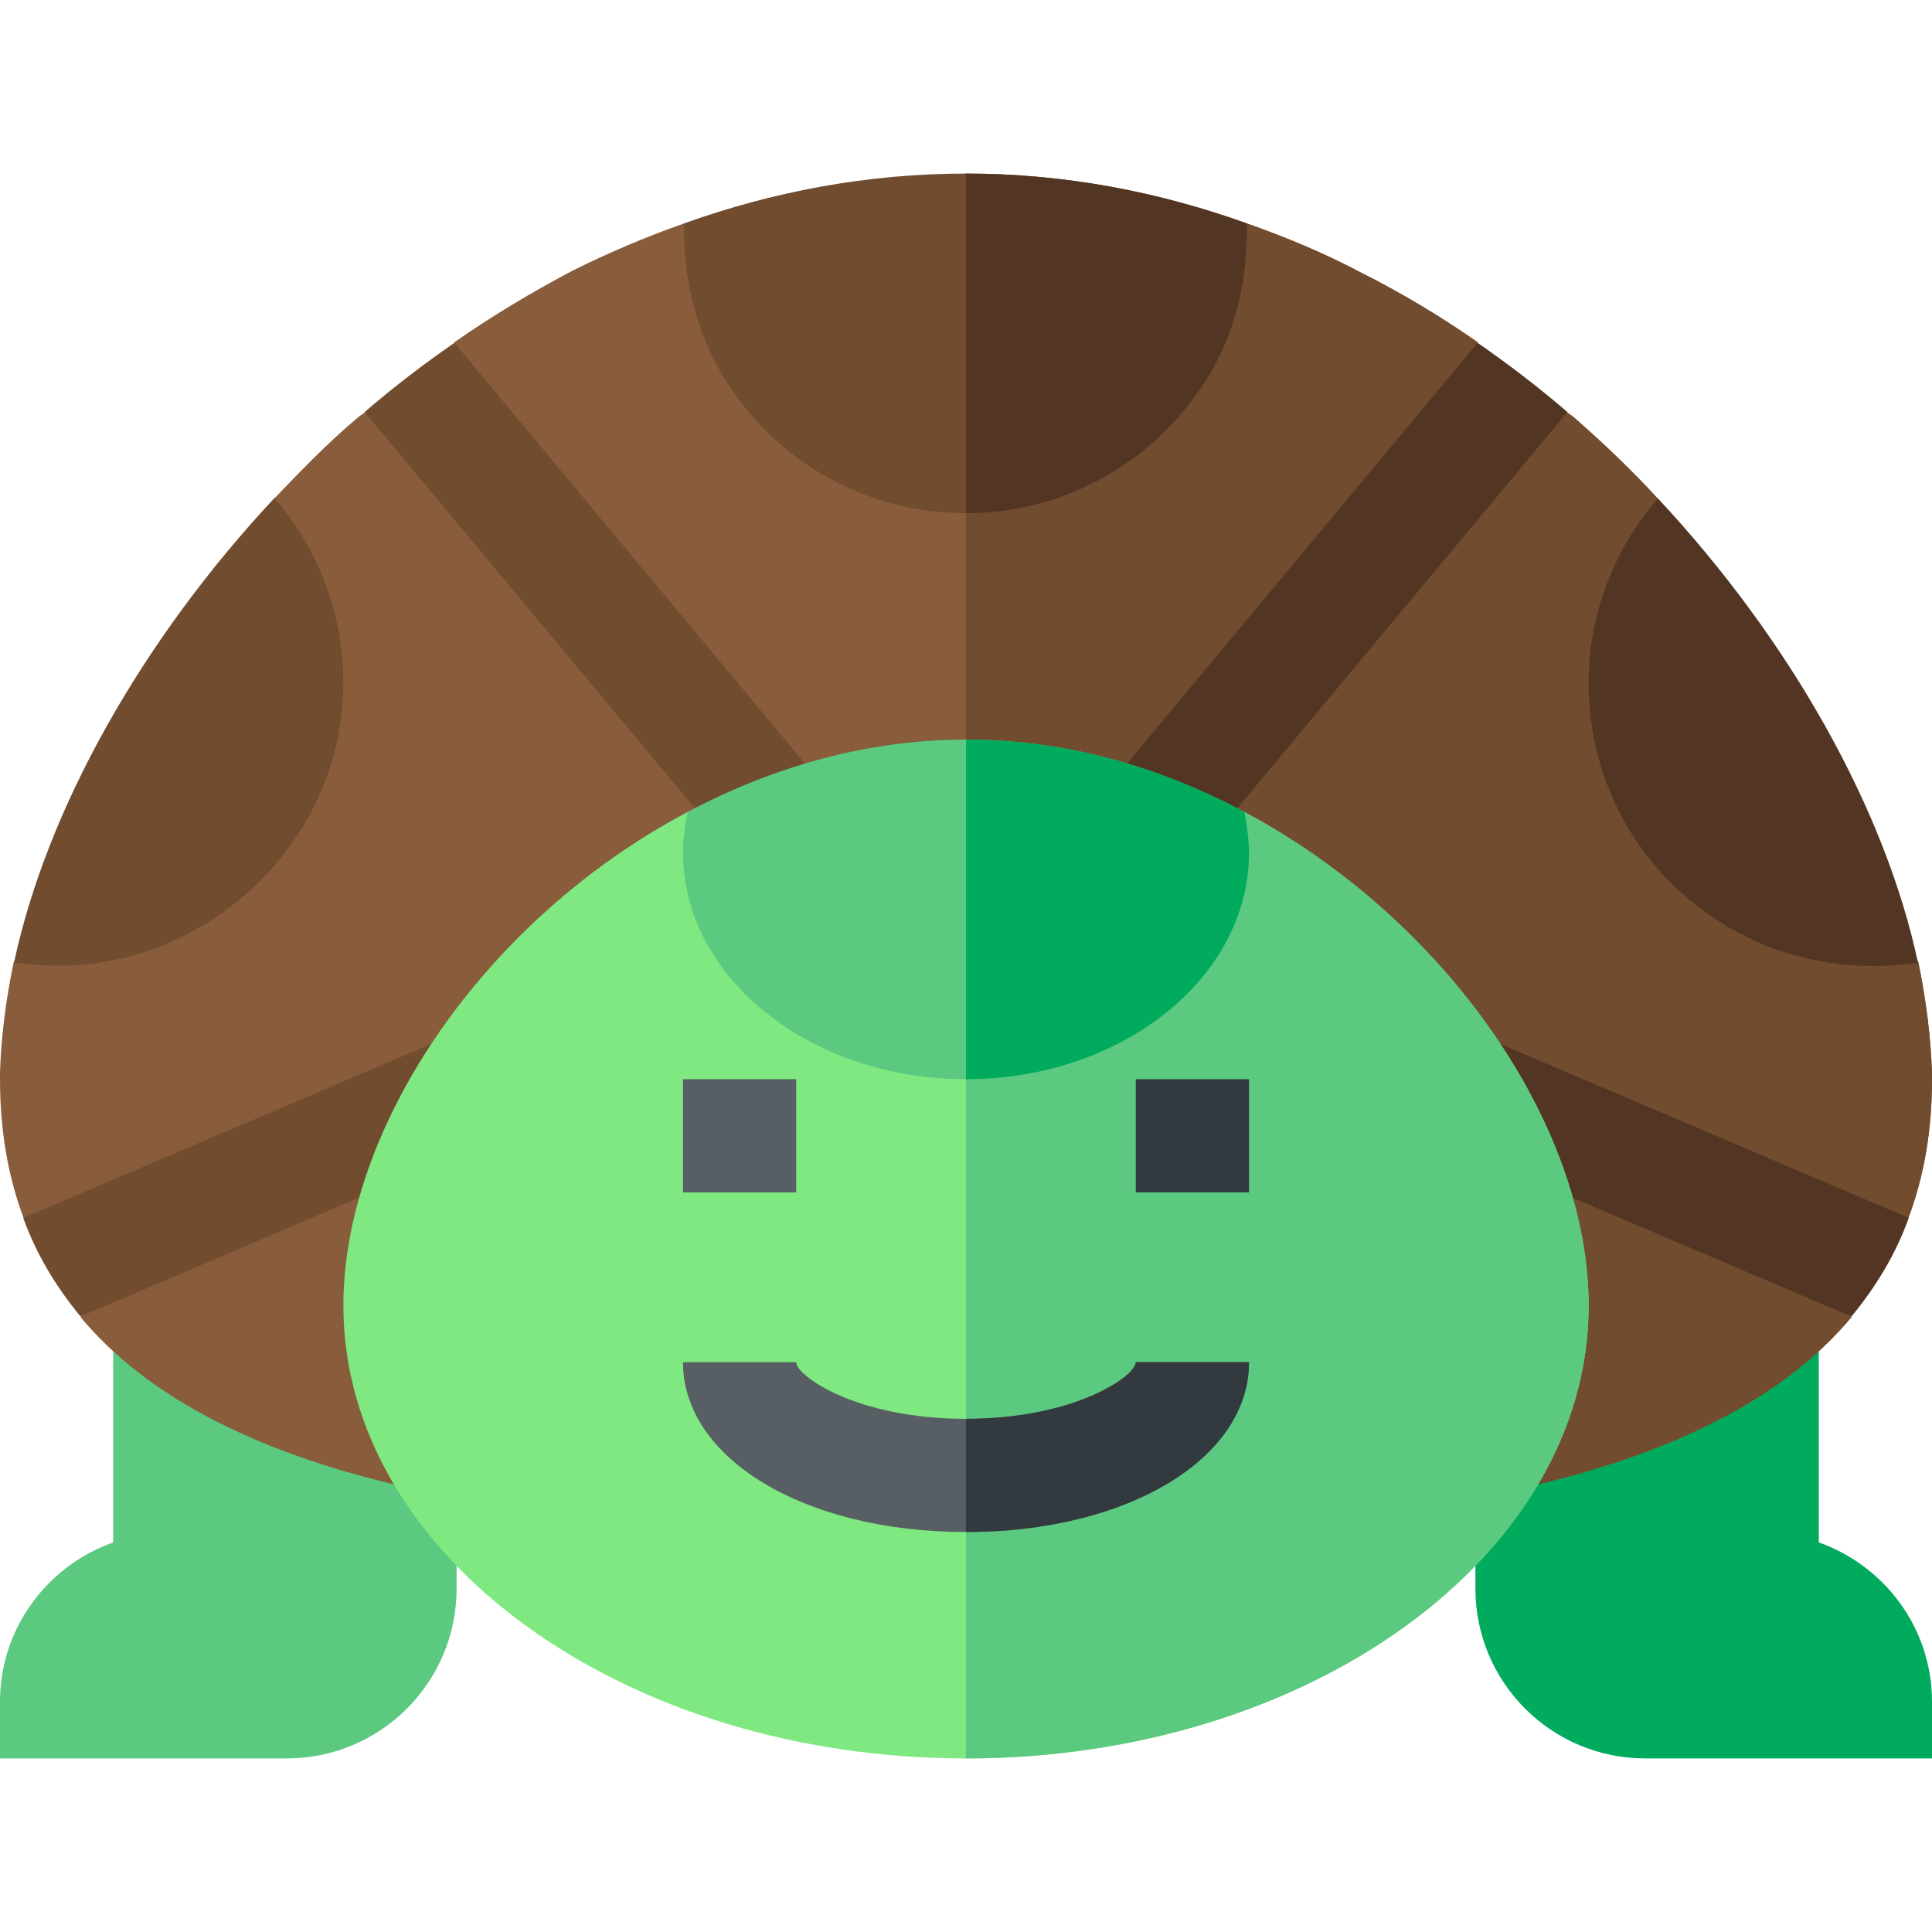 <?xml version="1.0" encoding="iso-8859-1"?>
<!-- Generator: Adobe Illustrator 19.0.0, SVG Export Plug-In . SVG Version: 6.00 Build 0)  -->
<svg xmlns="http://www.w3.org/2000/svg" xmlns:xlink="http://www.w3.org/1999/xlink" version="1.1" id="Layer_1" x="0px" y="0px" viewBox="0 0 512 512" style="enable-background:new 0 0 512 512;" xml:space="preserve" width="512" height="512">
<g>
	<path style="fill:#5BC980;" d="M30,346v62.754C12.563,414.952,0,431.435,0,451v15h76c24.853,0,45-20.147,45-45v-15v-60H30z"/>
	<path style="fill:#00AB5E;" d="M482,346v62.754c17.437,6.198,30,22.681,30,42.246v15h-76c-24.853,0-45-20.147-45-45v-15v-60H482z"/>
	<path style="fill:#895D3C;" d="M512,284.5v1.5c0,13.5-2.1,25.8-6.301,36.899l-70.899-8.699l55.899,34.799   c-17.999,21.601-48.1,36.899-89.799,45.901H111.099c-41.699-9.001-71.8-24.3-89.799-45.901L51,329.2l-44.7-6.301   C2.1,311.8,0,299.5,0,286v-1.8c0.3-9.3,1.5-18.9,3.6-29.101L72.7,132.1c6.899-7.2,13.799-14.399,21.599-21   c0.601-0.601,1.5-1.199,2.401-1.8l34.2,18.3L120.399,90.7c9.901-6.899,20.4-13.2,31.201-18.9c9.6-4.799,19.499-9,29.7-12.599   h149.099c10.201,3.6,20.4,7.8,30,12.9c10.801,5.4,21.301,11.7,31.201,18.6L373.9,146.8l41.4-37.5c0.901,0.601,1.8,1.199,2.701,2.1   c7.5,6.599,14.7,13.5,21.299,20.7L508.4,255.099C510.5,265.3,511.7,275.2,512,284.5z"/>
	<path style="fill:#714C2F;" d="M512,284.5v1.5c0,13.5-2.1,25.8-6.301,36.899l-70.899-8.699l55.899,34.799   c-17.999,21.601-48.1,36.899-89.799,45.901H256V59.2h74.399c10.201,3.6,20.4,7.8,30,12.9c10.801,5.4,21.301,11.7,31.201,18.6   L373.9,146.8l41.4-37.5c0.901,0.601,1.8,1.199,2.701,2.1c7.5,6.599,14.7,13.5,21.299,20.7L508.4,255.099   C510.5,265.3,511.7,275.2,512,284.5z"/>
	<path style="fill:#714C2F;" d="M251.049,247.621L120.412,90.85c-8.267,5.744-16.227,11.83-23.785,18.344L227.992,266.84   L251.049,247.621z"/>
	<path style="fill:#523522;" d="M284.008,266.84l131.364-157.646c-7.559-6.513-15.518-12.598-23.785-18.344L260.951,247.621   L284.008,266.84z"/>
	<path style="fill:#714C2F;" d="M202.094,239.213L6.158,322.762c3.461,9.631,8.683,18.241,15.185,26.122L213.9,266.781   L202.094,239.213z"/>
	<path style="fill:#523522;" d="M344.667,254.11l-11.807,27.568l157.797,67.205c6.502-7.881,11.724-16.49,15.185-26.122   L344.667,254.11z"/>
	<path style="fill:#7FE881;" d="M421,346c0,66.299-74.099,120-165,120S91,412.299,91,346c0-47.701,37.8-102.601,91.199-130.8   h147.601C383.2,243.699,421,298.299,421,346z"/>
	<path style="fill:#5BC980;" d="M421,346c0,66.299-74.099,120-165,120V215.2h73.801C383.2,243.699,421,298.299,421,346z"/>
	<rect x="181" y="286" style="fill:#575F64;" width="30" height="30"/>
	<rect x="301" y="286" style="fill:#32393F;" width="30" height="30"/>
	<path style="fill:#575F64;" d="M331,361c0,25.499-32.1,45-75,45s-75-19.501-75-45h30c0,3.6,15.901,15,45,15s45-11.4,45-15H331z"/>
	<path style="fill:#523522;" d="M463.129,248.427c13.872,6.813,29.936,8.959,45.158,6.718   c-8.571-40.276-33.543-85.148-68.925-123.062C427.921,145.351,421,162.492,421,181C421,209.901,437.143,235.741,463.129,248.427z"/>
	<path style="fill:#714C2F;" d="M43.667,250.331C71.821,238.671,91,211.454,91,181c0-18.142-6.632-35.526-18.267-49.025   c-35.416,37.916-60.418,82.813-69.007,123.109C17.298,257.062,30.807,255.634,43.667,250.331z"/>
	<path style="fill:#714C2F;" d="M330.399,59.2c0.3,15.599-3.3,30.899-12.299,43.799C303.999,123.699,280.901,136,256,136   c-26.4,0-50.4-13.5-64.2-36C184.3,87.4,181,73.599,181.3,59.2C204.699,50.799,229.9,46,256,46S307,50.799,330.399,59.2z"/>
	<path style="fill:#523522;" d="M256,136V46c26.1,0,51,4.799,74.399,13.2c0.3,15.599-3.3,30.899-12.299,43.799   C303.999,123.699,280.901,136,256,136z"/>
	<path style="fill:#32393F;" d="M301,361h30c0,25.499-32.1,45-75,45v-30C285.099,376,301,364.6,301,361z"/>
	<path style="fill:#5BC980;" d="M331,226c0,32.999-33.6,60-75,60s-75-27.001-75-60c0-3.6,0.601-7.2,1.199-10.8   C204.699,203.2,229.9,196,256,196c26.4,0,51.301,7.2,73.801,19.2C330.399,218.8,331,222.4,331,226z"/>
	<path style="fill:#00AB5E;" d="M256,286v-90c26.4,0,51.301,7.2,73.801,19.2c0.599,3.6,1.199,7.2,1.199,10.8   C331,258.999,297.4,286,256,286z"/>
</g>















</svg>

